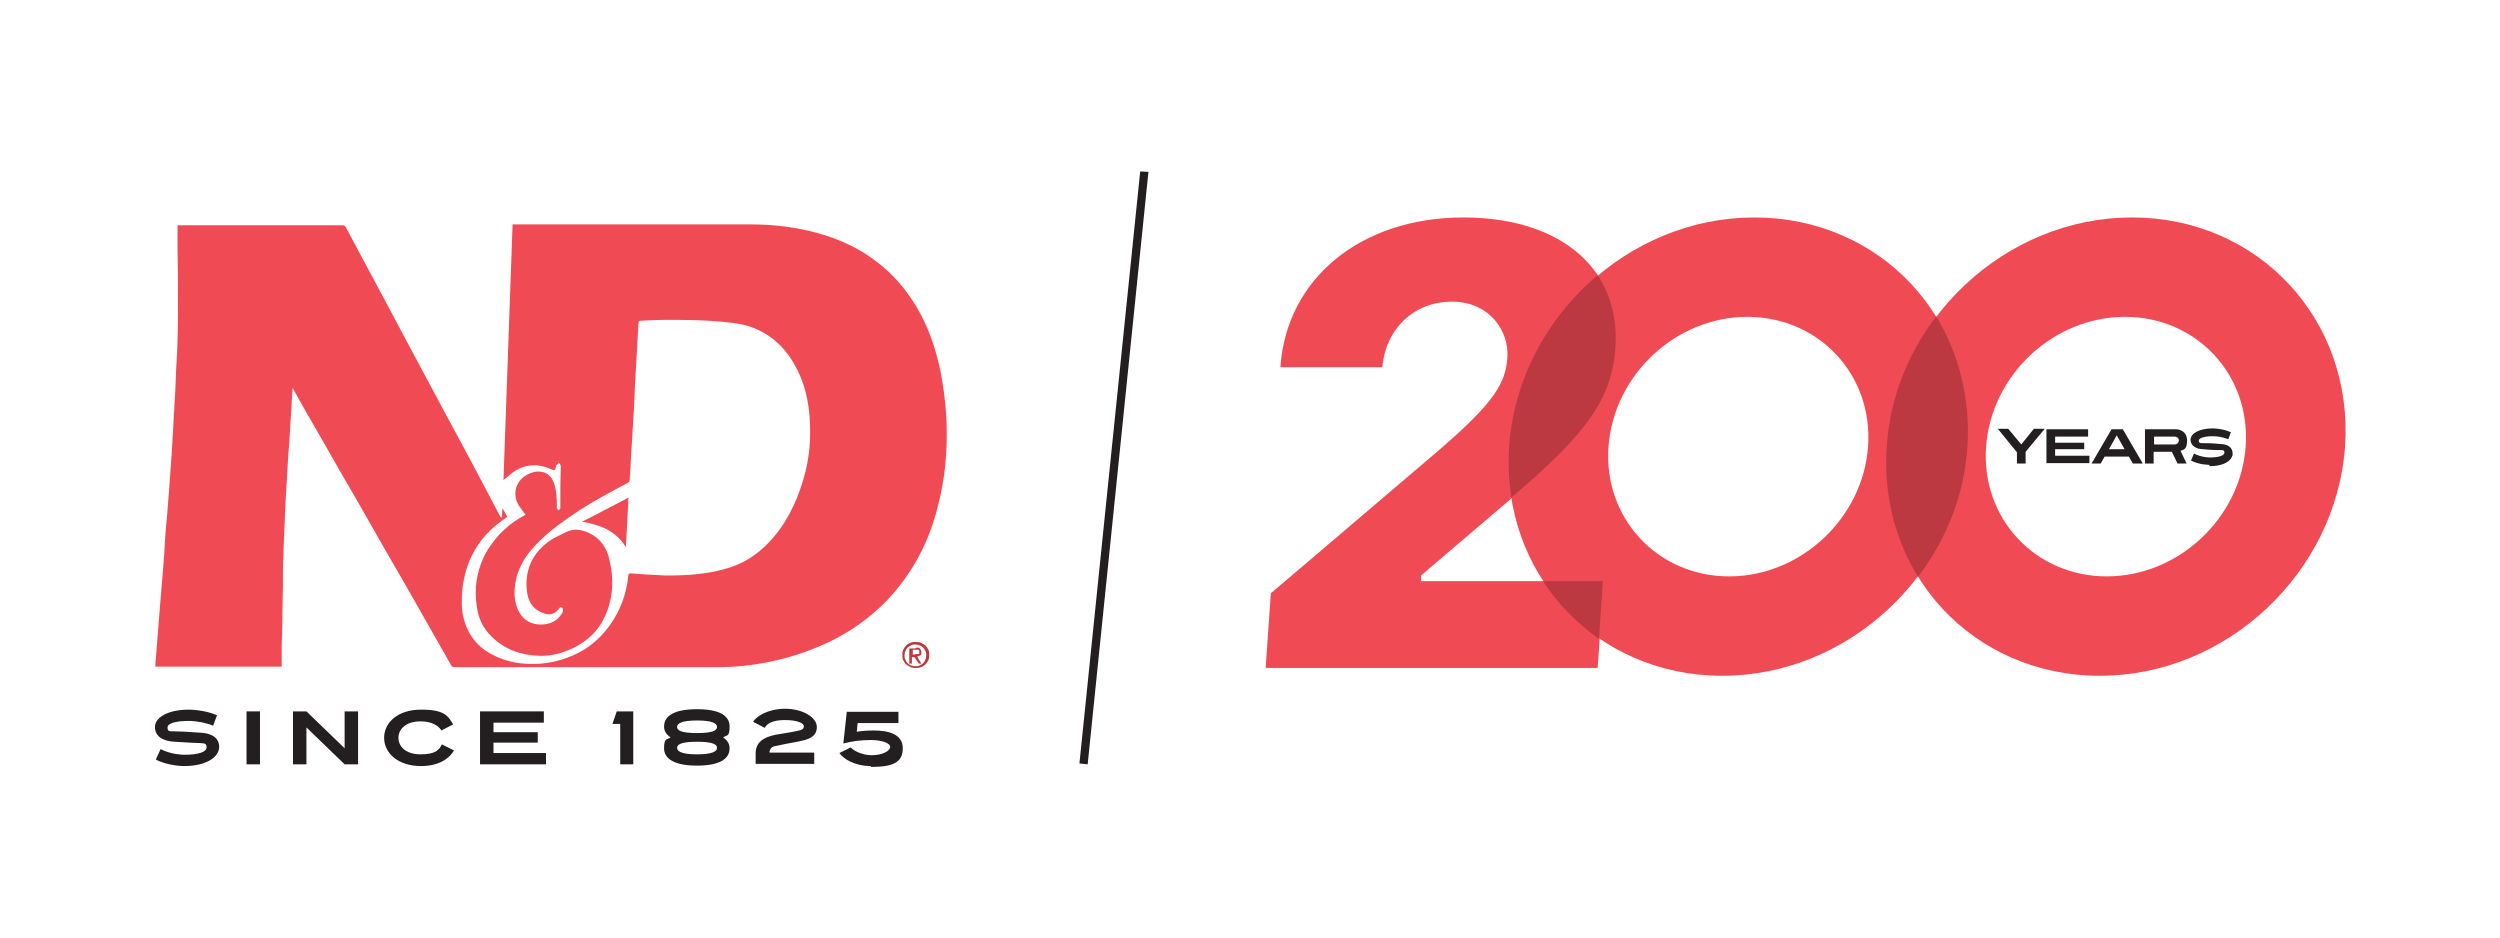 <svg xmlns="http://www.w3.org/2000/svg" id="Layer_1" data-name="Layer 1" viewBox="0 0 576 216"><defs><style>      .cls-1 {        fill: #231f20;      }      .cls-1, .cls-2, .cls-3 {        stroke-width: 0px;      }      .cls-2 {        fill: #f04b54;      }      .cls-3 {        fill: #bc3941;      }    </style></defs><path class="cls-3" d="M208.1,149.7c.2-.4.4-.7.7-1s.6-.5,1-.6c.4-.2.8-.2,1.2-.2s.8,0,1.2.2c.4.2.7.4,1,.6.3.3.5.6.7,1,.2.4.2.8.2,1.2s0,.8-.2,1.2-.4.7-.7,1c-.3.3-.6.5-1,.6-.4.2-.8.2-1.2.2s-.8,0-1.2-.2c-.4-.2-.7-.4-1-.6s-.5-.6-.7-1-.2-.8-.2-1.2,0-.8.2-1.2ZM208.6,152c.1.3.3.6.5.8.2.2.5.4.8.5.3.1.6.2,1,.2s.7,0,1-.2c.3-.1.6-.3.8-.5.2-.2.4-.5.5-.8.1-.3.2-.7.2-1s0-.7-.2-1c-.1-.3-.3-.6-.5-.8-.2-.2-.5-.4-.8-.5-.3-.1-.6-.2-1-.2s-.7,0-1,.2c-.3.1-.6.3-.8.5-.2.2-.4.5-.5.8s-.2.6-.2,1,0,.7.2,1ZM211.1,149.2c.4,0,.7,0,.9.3s.3.4.3.8,0,.6-.3.7c-.2.1-.4.2-.7.3l1,1.6h-.6l-1-1.5h-.6v1.5h-.6v-3.5h1.4ZM210.9,150.7c.1,0,.2,0,.4,0,.1,0,.2,0,.3,0,0,0,.2,0,.2-.2,0,0,0-.2,0-.3s0-.2,0-.3c0,0-.1-.1-.2-.2,0,0-.2,0-.3,0,0,0-.2,0-.3,0h-.7v1.1h.6Z"></path><g><path class="cls-1" d="M42.4,176.5s-3.7,0-6.5-1.5l1.1-2.4c2.5,1.3,5.4,1.3,5.4,1.3,3.5,0,5.2-.7,5.2-1.7s-.5-.9-1.6-1c-.5,0-3-.1-5.7-.3-2.7-.1-4.6-1.2-4.6-3.4s3-4,7.8-4c0,0,3.6,0,6.5,1.3l-.9,2.4c-1.4-.6-3.7-1.1-5.6-1.1-2.8,0-4.9.5-4.9,1.5s.5.9,1.5.9c1.1,0,3.2.1,5.9.3,2.8.1,4.5,1.2,4.5,3.3s-2.6,4.4-8.1,4.4Z"></path><path class="cls-1" d="M56.8,176.1v-12.2h3.1v12.2h-3.1Z"></path><path class="cls-1" d="M79.4,176.1l-8.8-8.5v8.5h-3.1v-12.2h3.1l8.8,8.5v-8.5h3.1v12.2h-3.1Z"></path><path class="cls-1" d="M97,176.5c-5.3,0-8.5-3-8.5-6.5s3.1-6.5,8.5-6.5,6.2,1.4,7.4,3.4l-2.7,1.4c-.7-1.2-2.4-2.1-4.8-2.1-3.4,0-5.1,1.8-5.1,3.8s1.7,3.8,5.1,3.8,4.3-1,4.9-2.3l2.8,1.4c-1.2,2.1-3.8,3.6-7.6,3.6Z"></path><path class="cls-1" d="M110.6,176.1v-12.2h14.7v2.6h-11.6v2.2h10.2v2.4h-10.2v2.4h12.1v2.6h-15.1Z"></path><path class="cls-1" d="M142.9,176.1v-9.3h-1.8l1-2.9h3.8v12.2h-3Z"></path><path class="cls-1" d="M160.6,176.4c-5.1,0-7.6-1.5-7.6-4s.7-1.9,1.5-2.5c-.9-.6-1.5-1.4-1.5-2.5,0-2.5,2.4-4,7.6-4s7.5,1.5,7.5,4-.7,1.9-1.5,2.5c.9.6,1.5,1.4,1.5,2.5,0,2.5-2.4,4-7.5,4ZM160.6,166c-3.6,0-4.6.7-4.6,1.5s1,1.4,4.6,1.4,4.6-.6,4.6-1.4-1-1.5-4.6-1.5ZM160.6,170.9c-3.6,0-4.6.6-4.6,1.4s1,1.5,4.6,1.5,4.6-.7,4.6-1.5-1-1.4-4.6-1.4Z"></path><path class="cls-1" d="M184.2,170.8c-1.7.3-4.8.9-5.6,1.1-.7.1-1.3.6-1.3,1.5h10.3v2.6h-13.5v-2.4c0-2.6,1.8-3.7,4.5-4.3,1.8-.3,4.3-.7,5.1-.9,1.2-.2,1.5-.5,1.5-1.1s-1.3-1.4-4.4-1.4-4.2,1-4.6,1.8l-2.7-1.4c.8-1.3,3.5-3,7.4-3s7.3,1.9,7.3,4.2-2,2.9-4.1,3.3Z"></path><path class="cls-1" d="M200.7,176.5c-3.9,0-6.4-1.7-7.3-3l2.6-1.3c.6.7,2.5,1.8,4.9,1.8s4.2-1,4.2-1.9-2-1.6-4.4-1.6-4.6.3-6.4.8l.8-7.3h11.9v2.6h-9.4l-.2,2c1.1-.2,2.5-.3,3.9-.3,3.3,0,6.7.8,6.7,4.1s-2.3,4.3-7.4,4.3Z"></path></g><path class="cls-2" d="M121.1,118.6c-.5-.7-1.1-1.4-1.6-2.2-1.6-2.6-.6-5.8,2.1-7.1,1-.5,2-.8,3.1-.6,1.6.2,2.5,1.3,3,2.8.5,1.6.6,3.3.6,4.9,0,.2,0,.5,0,.7,0,.2.3.3.4.5.2-.2.4-.3.4-.5,0-.6,0-1.1,0-1.7,0-2.5,0-5,.1-7.6,0-.2,0-.3,0-.5-.1-.3-.3-.5-.4-.7-.2.2-.4.4-.6.6-.1.2-.1.4-.2.6,0,.5-.3.6-.8.4-1.3-.6-2.6-1-4-1-2.2,0-4,.7-5.6,2.1-.6.5-1.2,1-1.6,1.3.7-19.4,1.4-39.1,2.1-58.9.2,0,.4,0,.5,0,18.1,0,36.3,0,54.4,0,5.9,0,11.8.8,17.4,2.6,3.6,1.2,7.1,2.8,10.2,5,3.2,2.2,6,4.9,8.3,8,3.2,4.3,5.4,9.1,6.8,14.2,1.1,3.8,1.7,7.7,2.1,11.6.3,3.1.4,6.2.3,9.3-.1,3.2-.4,6.4-1,9.6-.8,4.4-2,8.8-3.8,12.9-2.2,5-5.2,9.5-9,13.5-4,4.1-8.7,7.4-13.9,9.8-4.6,2.1-9.3,3.6-14.2,4.5-3.1.6-6.2.9-9.3,1-1.1,0-2.2,0-3.3,0-16.8,0-33.5,0-50.3,0-2.9,0-5.8,0-8.6,0-.4,0-.6-.1-.8-.5-3.1-5.4-6.1-10.8-9.2-16.2-2.4-4.2-4.8-8.3-7.2-12.5-2.8-4.9-5.6-9.9-8.5-14.8-2.7-4.8-5.5-9.6-8.2-14.3-1-1.8-2.1-3.7-3.1-5.5,0-.1-.2-.3-.3-.5,0,.6,0,1-.1,1.5-.1,2.3-.2,4.5-.4,6.8-.1,2.5-.3,5-.5,7.4-.1,1.7-.2,3.5-.3,5.2-.2,3.3-.4,6.6-.5,9.9-.2,3.7-.3,7.5-.4,11.2,0,2.5,0,5-.1,7.5,0,3.4-.1,6.8-.2,10.2,0,1.5,0,2.9,0,4.5h-29.1c0-.6,0-1.2.1-1.8.2-2.5.4-5.1.6-7.6.2-2.1.3-4.2.5-6.2.2-2.4.4-4.8.6-7.3.2-2,.3-4,.4-6,.1-2,.3-4,.5-6,.2-2.1.3-4.3.5-6.4.2-2.8.4-5.6.6-8.5.1-1.7.2-3.5.3-5.2.1-2.4.3-4.8.4-7.2.2-2.8.2-5.6.4-8.4.3-4.7.3-9.4.3-14.1,0-3.9,0-7.7-.1-11.6,0-1.8,0-3.5,0-5.4h.6c12.5,0,24.9,0,37.4,0,.4,0,.6.1.8.5,3.1,5.7,6.1,11.5,9.2,17.2,2.7,5.1,5.4,10.1,8.1,15.2,2.2,4.1,4.4,8.2,6.6,12.3,2.3,4.2,4.5,8.4,6.8,12.7,1.6,3,3.2,6.1,4.8,9.1,0,.1.2.3.4.4,0-.7.1-1.4.2-2.2.4.7.7,1.3,1.1,2-.2.1-.4.3-.6.4-5,3.4-8.2,8-9.4,13.9-.4,1.8-.5,3.7-.5,5.6,0,2.4.6,4.8,1.8,6.9,1.2,2.1,2.9,3.7,5,4.8,2.4,1.3,4.9,2,7.5,2.2,3.5.3,6.9-.2,10.1-1.4,3.3-1.2,6.2-3.2,8.5-5.9,2.9-3.4,4.6-7.3,5.3-11.6,0-.5.1-1.1.2-1.6,0-.1.2-.3.4-.3,2.8.2,5.5.4,8.2.5,5.1,0,10.1-.3,14.9-1.9,4-1.3,7.3-3.8,10-7,3.7-4.4,5.9-9.6,7.3-15.1.9-3.7,1.2-7.5,1-11.3-.2-4.7-1.2-9.3-3.6-13.4-2.4-4.2-5.8-7.2-10.4-8.7-2.1-.7-4.4-.9-6.6-1.1-4.3-.4-8.6-.4-12.9-.4-1.8,0-3.6.1-5.4.2-.5,0-.6.2-.6.6-.2,3-.3,6-.5,9-.2,3.3-.4,6.6-.5,9.9-.3,4.5-.5,9-.8,13.5,0,1.2-.2,2.4-.2,3.5,0,.5-.2.8-.7,1-1.8.9-3.6,1.9-5.4,2.9-3.8,2.1-7.4,4.4-10.8,7-2.1,1.6-4.1,3.4-5.8,5.4-1.9,2.3-3.3,4.9-3.7,7.9-.3,2.1-.2,4.2.8,6.2,1,2,2.7,3,4.9,3.1,1.8,0,3.3-.4,4.5-1.8.4-.5.9-1,.8-1.7,0-.2-.2-.4-.3-.5-.1,0-.4,0-.5.2-1.3,1.9-3.1,1.7-4.9.6-1.7-1-2.4-2.7-2.6-4.6-.6-5.3,1.8-9.5,6.2-12.1.9-.5,1.9-.9,2.8-1.4,1.8-.9,3.6-.6,5.3.2,2.6,1.2,4.1,3.4,4.7,6.1,1.1,4.5.9,9-1.1,13.3-1.5,3.2-3.9,5.4-7,7-2.5,1.2-5.1,2-7.9,1.9-4.2-.1-8.1-1.4-11.1-4.4-2.1-2-3.2-4.5-3.5-7.4-.5-3.7,0-7.2,1.5-10.6.9-2,2.2-3.8,3.7-5.5,1.8-1.9,3.9-3.5,6.3-4.7Z"></path><path class="cls-2" d="M144.8,114.7c-.2,3.8-.4,7.6-.6,11.4-2.3-3.9-6.1-5.2-10.1-5.9,3.6-1.8,7.1-3.7,10.8-5.6Z"></path><path class="cls-2" d="M337.1,50.1c23.4,0,36.4,12.7,35.2,30-.8,12-6.7,19.9-23.8,34.5l-21.1,18v1.3c0,0,42.1,0,42.1,0l-1.4,20h-76.5l1.2-17.2,38.4-32.7c13.3-11.4,15.7-15.8,16.1-21.7s-4-12.8-12.8-12.8-15.3,6.4-16,15.1h-23.5c1.4-20.5,18.6-34.5,42.2-34.5Z"></path><path class="cls-2" d="M489.6,73c16.5,0,29,13.4,27.8,29.9-1.2,16.5-15.5,29.9-32,29.9s-29-13.4-27.8-29.9c1.2-16.5,15.5-29.9,32-29.9M491.2,50.1c-29.2,0-54.4,23.7-56.5,52.8-2,29.2,19.9,52.8,49.1,52.8s54.4-23.7,56.5-52.8c2-29.2-19.9-52.8-49.1-52.8h0Z"></path><path class="cls-2" d="M402.6,73c16.5,0,29,13.4,27.8,29.9-1.2,16.5-15.5,29.9-32,29.9s-29-13.4-27.8-29.9c1.2-16.5,15.5-29.9,32-29.9M404.2,50.1c-29.2,0-54.4,23.7-56.5,52.8-2,29.2,19.9,52.8,49.1,52.8s54.4-23.7,56.5-52.8c2-29.2-19.9-52.8-49.1-52.8h0Z"></path><g><path class="cls-3" d="M446.1,72.9c-6.5,8.5-10.7,18.9-11.4,30-.8,11.1,2,21.5,7.2,30,6.5-8.5,10.7-18.9,11.4-30s-2-21.5-7.2-30Z"></path><g><path class="cls-3" d="M347.7,102.9c-.3,4.1,0,8,.5,11.8l.2-.2c17.1-14.6,23-22.5,23.8-34.5.4-6.3-1-11.9-4.1-16.6-11.5,9.7-19.3,23.8-20.4,39.5Z"></path><path class="cls-3" d="M369.4,133.9h-13.9c3.4,5.2,7.8,9.7,12.9,13.3l.9-13.3Z"></path></g></g><polygon class="cls-1" points="250.6 176.1 248.7 175.9 262.7 39.5 264.6 39.6 250.6 176.1"></polygon><g><path class="cls-1" d="M466.7,104.1v2.7h-2v-2.6l-4.4-5.4h2.4l3,3.6,2.9-3.6h2.5l-4.4,5.3Z"></path><path class="cls-1" d="M471.5,106.8v-7.9h9.6v1.7h-7.6v1.4h6.7v1.5h-6.7v1.5h7.9v1.7h-9.9Z"></path><path class="cls-1" d="M491.4,106.8l-.9-1.6h-5.6l-.9,1.6h-2.1l4.6-7.9h2.6l4.6,7.9h-2.1ZM487.7,100.3l-1.8,3.2h3.6l-1.8-3.2Z"></path><path class="cls-1" d="M502.4,103.9l1.4,2.9h-2.1l-1.3-2.7h-4.2v2.7h-2v-7.9h7.1c.9,0,2.6.5,2.6,2.6s-.8,2.1-1.6,2.4ZM501.1,100.6h-4.8v1.8h4.8c.2,0,.9-.2.9-.9s-.6-.9-.9-.9Z"></path><path class="cls-1" d="M509,107.1s-2.4,0-4.2-1l.7-1.6c1.7.9,3.6.9,3.6.9,2.3,0,3.4-.5,3.4-1.1s-.3-.6-1.1-.6c-.3,0-2,0-3.7-.2-1.7,0-3-.8-3-2.2s2-2.6,5.1-2.6c0,0,2.3,0,4.2.9l-.6,1.6c-.9-.4-2.4-.7-3.6-.7-1.8,0-3.2.4-3.2,1s.3.6,1,.6c.7,0,2.1,0,3.9.2,1.8,0,2.9.8,2.9,2.2s-1.7,2.9-5.3,2.9Z"></path></g></svg>